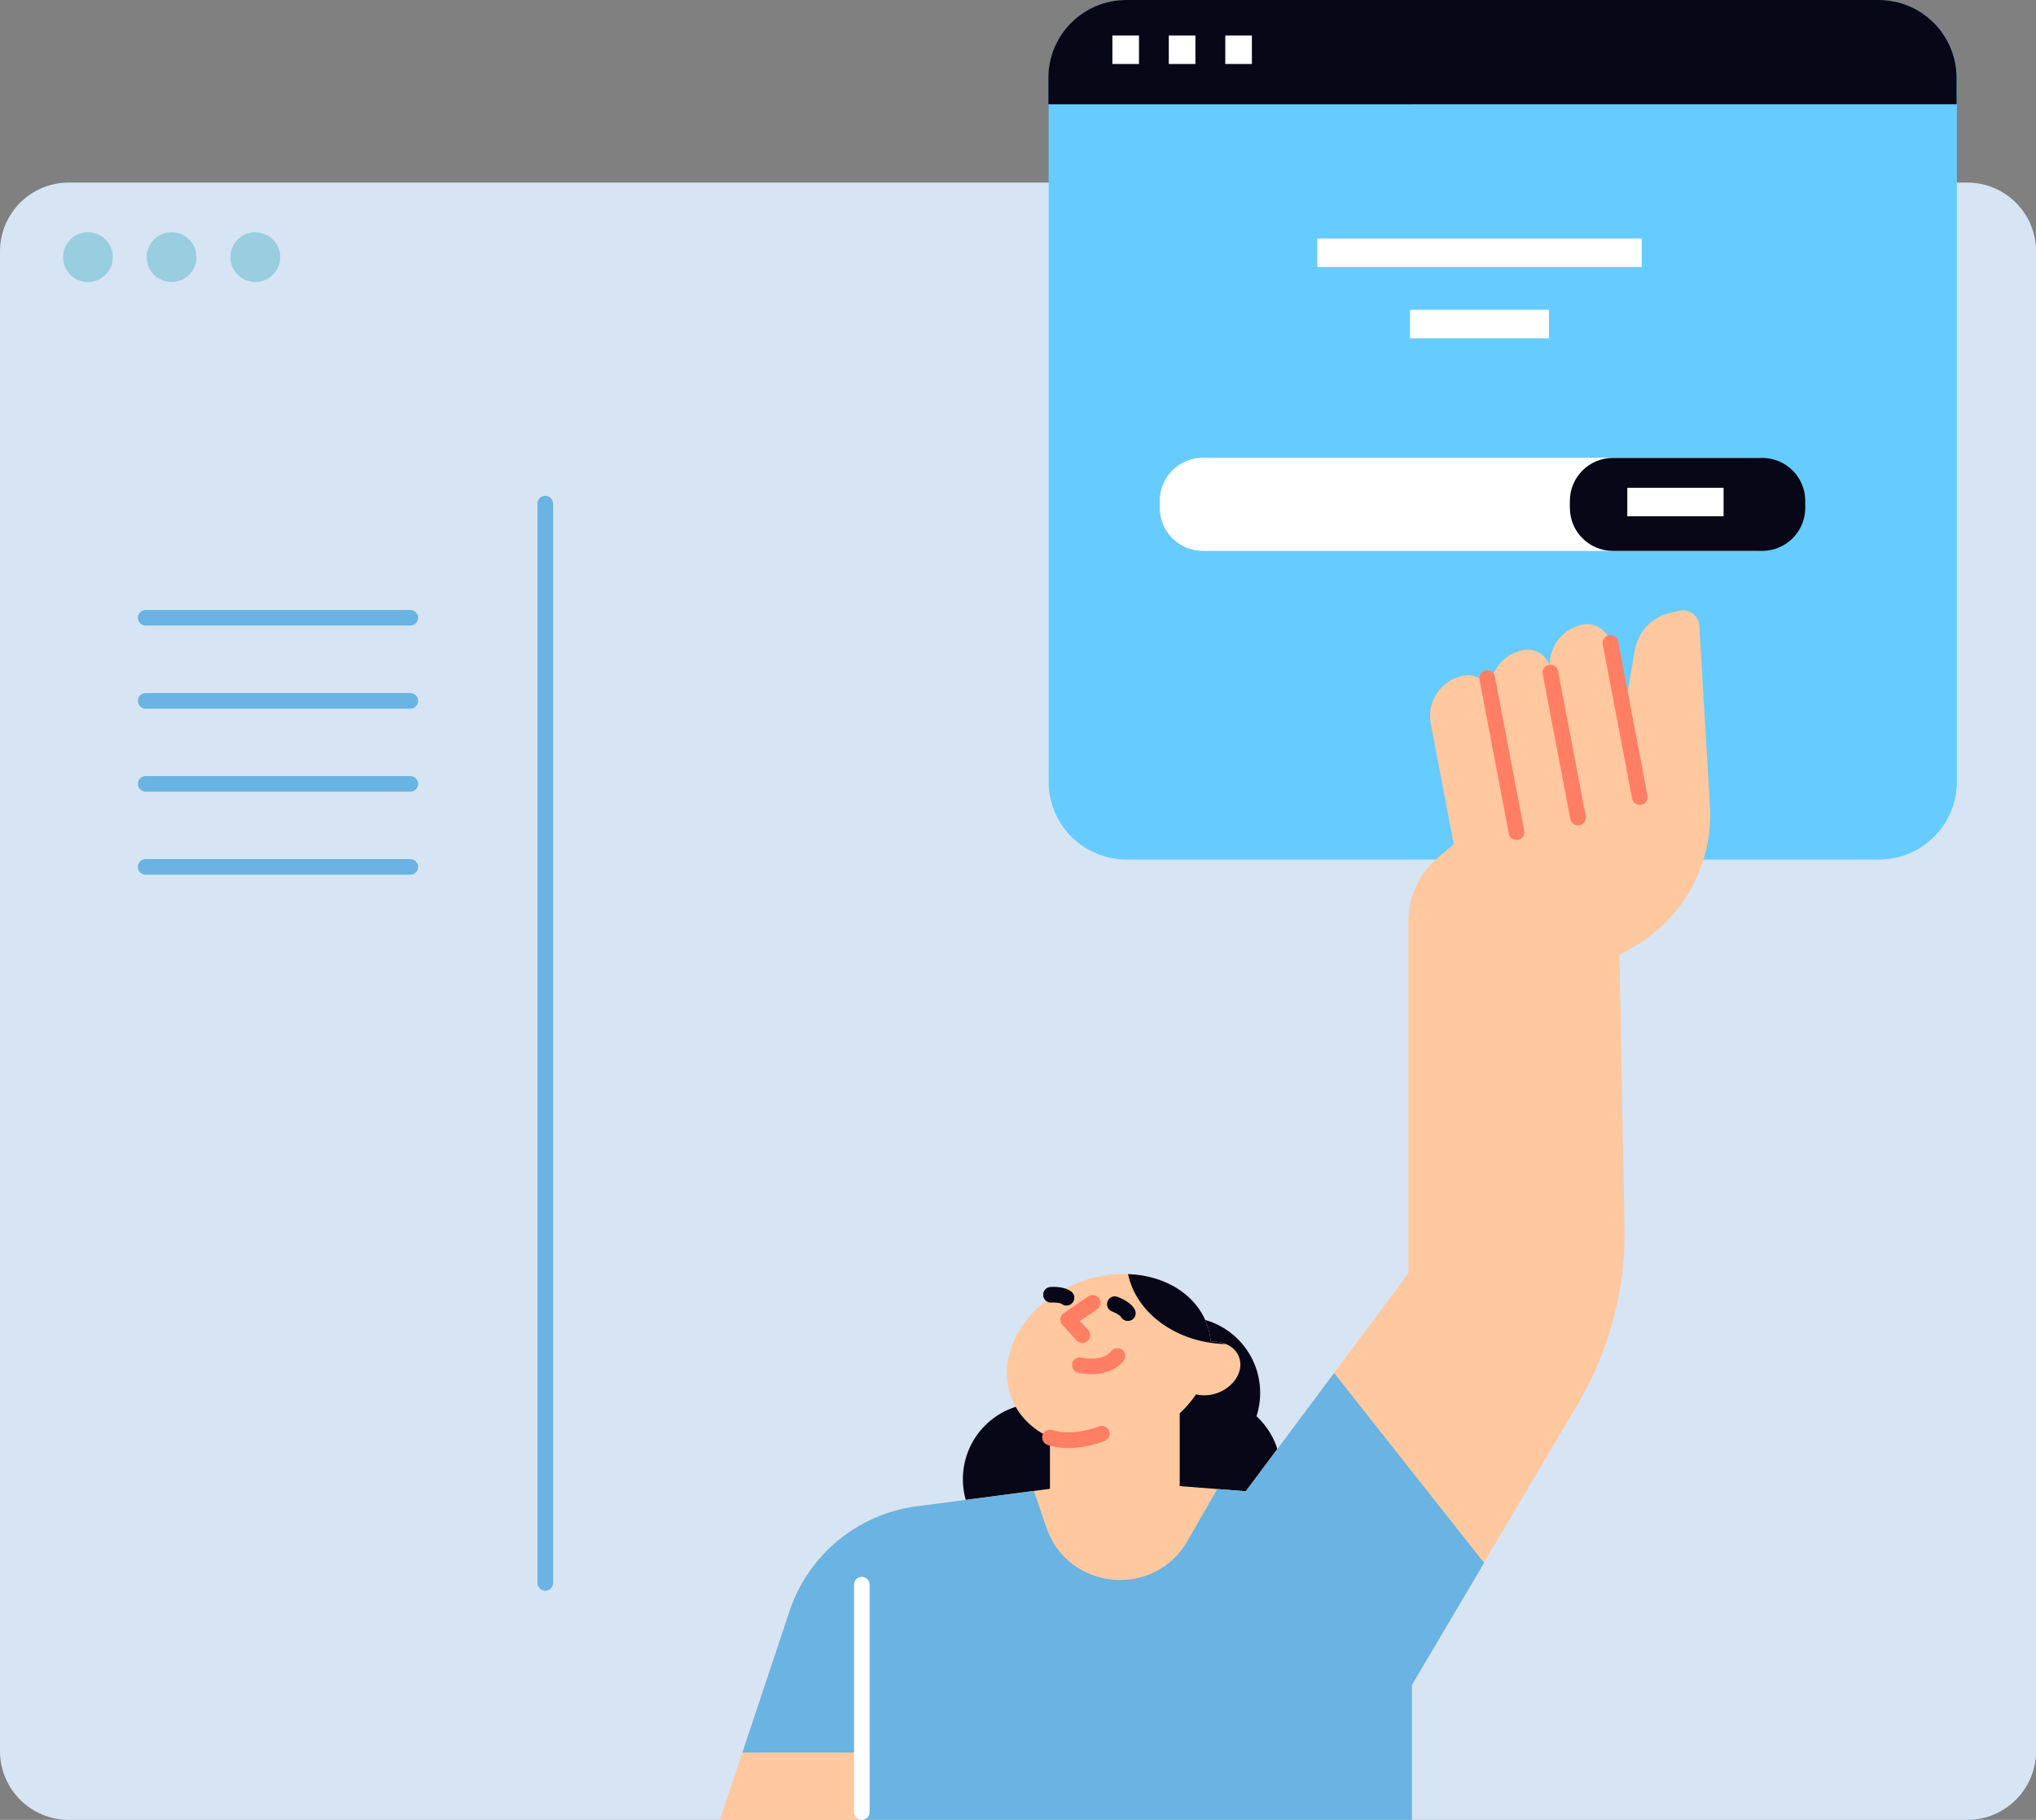 <svg xmlns="http://www.w3.org/2000/svg" xmlns:xlink="http://www.w3.org/1999/xlink" x="0px" y="0px" viewBox="0 0 260.93 233.26" style="enable-background:new 0 0 260.93 233.26;" xml:space="preserve"><rect x="0" y="0" width="260.93" height="233.26" fill="#808080" stroke="none"/><style type="text/css">	.st0{fill:#FFC89E;}	.st1{fill:#D7E4F4;}	.st2{fill:#99CDE0;}	.st3{fill:#080717;}	.st4{fill:#FF7E64;}	.st5{fill:#69B4E3;}	.st6{fill:#C7E8F2;}	.st7{fill:#FFFFFF;}	.st8{fill:none;}	.st9{fill:#66CCFF;}</style><g id="Layer_2"></g><g id="_x3C_Layer_x3E_">	<g>		<g>			<path class="st1" d="M252.11,233.26H8.82c-4.87,0-8.82-3.95-8.82-8.82V32.22c0-4.87,3.95-8.82,8.82-8.82h243.3     c4.87,0,8.82,3.95,8.82,8.82v192.23C260.93,229.31,256.98,233.26,252.11,233.26z"></path>			<circle class="st2" cx="11.27" cy="32.96" r="3.19"></circle>			<path class="st2" d="M25.18,32.96c0,1.76-1.43,3.19-3.19,3.19c-1.76,0-3.19-1.43-3.19-3.19c0-1.76,1.43-3.19,3.19-3.19     C23.76,29.77,25.18,31.2,25.18,32.96z"></path>			<path class="st2" d="M35.91,32.96c0,1.76-1.43,3.19-3.19,3.19c-1.76,0-3.19-1.43-3.19-3.19c0-1.76,1.43-3.19,3.19-3.19     C34.48,29.77,35.91,31.2,35.91,32.96z"></path>		</g>		<g>			<path class="st9" d="M240.81,110.17h-96.44c-5.51,0-9.98-4.47-9.98-9.98V9.98c0-5.51,4.47-9.98,9.98-9.98h96.44     c5.51,0,9.98,4.47,9.98,9.98v90.21C250.79,105.7,246.32,110.17,240.81,110.17z"></path>			<path class="st3" d="M250.76,13.37V9.98c0-5.51-4.47-9.98-9.98-9.98h-96.44c-5.51,0-9.98,4.47-9.98,9.98v3.39H250.76z"></path>			<path class="st7" d="M148.63,65.08V64.2c0-3.06,2.48-5.53,5.53-5.53h70.89c3.06,0,5.53,2.48,5.53,5.53v0.88     c0,3.06-2.48,5.53-5.53,5.53h-70.89C151.11,70.61,148.63,68.13,148.63,65.08z"></path>			<path class="st3" d="M201.19,65.09v-0.88c0-3.05,2.47-5.52,5.52-5.52h19.13c3.05,0,5.52,2.47,5.52,5.52v0.88     c0,3.05-2.47,5.52-5.52,5.52h-19.13C203.66,70.61,201.19,68.14,201.19,65.09z"></path>			<g>				<rect x="180.7" y="39.71" class="st7" width="17.82" height="3.65"></rect>			</g>			<g>				<rect x="168.82" y="30.57" class="st7" width="41.58" height="3.65"></rect>			</g>			<g>				<rect x="208.55" y="62.52" class="st7" width="12.34" height="3.65"></rect>			</g>			<g>				<rect x="142.56" y="4.55" class="st7" width="3.41" height="3.65"></rect>			</g>			<g>				<rect x="149.79" y="4.55" class="st7" width="3.41" height="3.65"></rect>			</g>			<g>				<rect x="157.03" y="4.55" class="st7" width="3.41" height="3.65"></rect>			</g>		</g>					<ellipse transform="matrix(0.23 -0.973 0.973 0.23 -81.879 275.551)" class="st3" cx="133.15" cy="189.5" rx="9.73" ry="9.73"></ellipse>		<circle class="st3" cx="154.43" cy="188.67" r="9.73"></circle>		<path class="st0" d="M219.14,103.28l-1.36-23.1c-0.08-1.28-1.28-2.18-2.53-1.9l-1.22,0.28c-2.32,0.52-4.09,2.39-4.5,4.73    l-1.1,6.32l-0.59,0.49l-1.45-7.62c-0.32-1.67-1.94-2.77-3.6-2.42c-2.51,0.52-4.23,2.77-4.18,5.26c-0.47-1.4-1.9-2.28-3.39-2    c-2.56,0.49-4.32,2.76-4.27,5.28c-0.47-1.4-1.9-2.28-3.39-2c-2.86,0.54-4.74,3.3-4.19,6.16l2.94,15.45l-2.02,1.7    c-2.4,2.02-3.79,5-3.79,8.14v45.15l-20.84,27.93l-17.29-1.33l-24.9,3.26c-7.55,0.99-13.88,6.21-16.29,13.43l-8.92,26.76h88.68    v-17.29l21.3-36.07c4.05-6.86,6.11-14.71,5.96-22.67l-0.66-34.82l1.72-0.98C215.75,117.76,219.58,110.72,219.14,103.28z"></path>		<path class="st5" d="M159.67,191.14l-3.67-0.28l-3.8,6.63c-4.27,7.45-15.34,6.39-18.11-1.74l-1.59-4.65l-15.02,1.97    c-7.55,0.99-13.88,6.21-16.29,13.43l-6.04,18.12h14.64l0.43,8.64h70.73v-17.29l9.25-15.66l-19.22-24.33L159.67,191.14z"></path>		<circle class="st3" cx="151.77" cy="178.53" r="9.73"></circle>		<g>			<path class="st4" d="M202.23,105.79c-0.47,0-0.89-0.33-0.98-0.81l-3.54-18.59c-0.1-0.54,0.25-1.07,0.8-1.17     c0.54-0.1,1.07,0.25,1.17,0.8l3.54,18.59c0.1,0.54-0.25,1.07-0.8,1.17C202.36,105.78,202.29,105.79,202.23,105.79z"></path>		</g>		<g>			<path class="st4" d="M210.15,103.17c-0.47,0-0.89-0.33-0.98-0.81l-3.76-19.76c-0.1-0.54,0.25-1.07,0.8-1.17     c0.54-0.1,1.07,0.25,1.17,0.8l3.76,19.76c0.1,0.54-0.25,1.07-0.8,1.17C210.28,103.17,210.21,103.17,210.15,103.17z"></path>		</g>		<g>			<path class="st4" d="M194.35,107.66c-0.47,0-0.89-0.33-0.98-0.81l-3.76-19.76c-0.1-0.54,0.25-1.07,0.8-1.17     c0.54-0.1,1.07,0.25,1.17,0.8l3.76,19.76c0.1,0.54-0.25,1.07-0.8,1.17C194.48,107.66,194.42,107.66,194.35,107.66z"></path>		</g>		<path class="st0" d="M158.79,173.93c-0.5-1.34-1.98-2.07-3.62-1.96c-0.07-0.78-0.23-1.56-0.52-2.32    c-2.09-5.54-9.39-7.92-16.31-5.31c-6.92,2.61-10.83,9.22-8.74,14.76c0.87,2.32,2.67,4.07,4.96,5.15v6.65c0,3.31,2.69,6,6,6h4.63    c3.31,0,6-2.69,6-6v-9.75c0.81-0.75,1.51-1.58,2.09-2.44c0.85,0.21,1.84,0.17,2.8-0.19C158.23,177.71,159.44,175.65,158.79,173.93    z"></path>		<path class="st3" d="M157.12,172.28c-0.58-0.24-1.25-0.36-1.95-0.31c-0.07-0.78-0.23-1.56-0.52-2.32    c-1.46-3.86-5.45-6.18-10.08-6.35C145.6,168.3,150.79,172.13,157.12,172.28z"></path>		<g>			<path class="st4" d="M136.89,185.6c-0.87,0-1.78-0.11-2.65-0.41c-0.52-0.18-0.8-0.75-0.63-1.27c0.18-0.52,0.75-0.8,1.27-0.63     c2.61,0.88,5.92-0.45,5.95-0.46c0.51-0.21,1.09,0.04,1.3,0.55c0.21,0.51-0.04,1.09-0.55,1.3     C141.47,184.74,139.33,185.6,136.89,185.6z"></path>		</g>		<g>			<path class="st4" d="M138.72,172.13c-0.27,0-0.54-0.11-0.74-0.32l-1.83-2c-0.2-0.21-0.29-0.5-0.26-0.79     c0.03-0.29,0.19-0.55,0.43-0.71l3.16-2.16c0.46-0.31,1.08-0.19,1.39,0.26c0.31,0.46,0.2,1.08-0.26,1.39l-2.21,1.51l1.05,1.15     c0.37,0.41,0.35,1.04-0.06,1.41C139.2,172.04,138.96,172.13,138.72,172.13z"></path>		</g>		<g>			<path class="st4" d="M139.9,176.13c-0.97,0-1.71-0.19-1.77-0.2c-0.53-0.14-0.85-0.69-0.71-1.22c0.14-0.53,0.69-0.85,1.22-0.71     c0.04,0.01,2.58,0.63,3.8-0.84c0.35-0.42,0.98-0.48,1.41-0.13c0.42,0.35,0.48,0.98,0.13,1.41     C142.82,175.82,141.16,176.13,139.9,176.13z"></path>		</g>		<g>			<path class="st3" d="M144.54,169.31c-0.37,0-0.72-0.2-0.9-0.55c-0.1-0.16-0.65-0.49-1.12-0.67c-0.52-0.2-0.78-0.77-0.58-1.29     c0.2-0.52,0.77-0.78,1.29-0.58c0.4,0.15,1.74,0.71,2.21,1.65c0.25,0.49,0.05,1.09-0.45,1.34     C144.84,169.27,144.69,169.31,144.54,169.31z"></path>		</g>		<g>			<path class="st3" d="M136.68,167.34c-0.22,0-0.45-0.07-0.63-0.23c-0.16-0.11-0.81-0.19-1.3-0.16c-0.55,0.04-1.03-0.38-1.06-0.94     c-0.03-0.55,0.38-1.03,0.94-1.06c0.42-0.03,1.87-0.06,2.69,0.61c0.43,0.35,0.49,0.98,0.14,1.41     C137.25,167.21,136.97,167.34,136.68,167.34z"></path>		</g>		<g>			<path class="st7" d="M110.45,233.26c-0.55,0-1-0.45-1-1v-29.15c0-0.55,0.45-1,1-1c0.55,0,1,0.45,1,1v29.15     C111.45,232.81,111,233.26,110.45,233.26z"></path>		</g>		<g>			<path class="st5" d="M69.88,203.89c-0.55,0-1-0.45-1-1V64.55c0-0.55,0.45-1,1-1c0.55,0,1,0.45,1,1v138.34     C70.88,203.44,70.43,203.89,69.88,203.89z"></path>		</g>		<g>			<path class="st5" d="M52.59,80.18H18.67c-0.55,0-1-0.45-1-1c0-0.55,0.45-1,1-1h33.92c0.55,0,1,0.45,1,1     C53.59,79.74,53.14,80.18,52.59,80.18z"></path>		</g>		<g>			<path class="st5" d="M52.59,90.83H18.67c-0.55,0-1-0.45-1-1c0-0.55,0.45-1,1-1h33.92c0.55,0,1,0.45,1,1     C53.59,90.38,53.14,90.83,52.59,90.83z"></path>		</g>		<g>			<path class="st5" d="M52.59,101.47H18.67c-0.55,0-1-0.45-1-1c0-0.55,0.45-1,1-1h33.92c0.55,0,1,0.45,1,1     C53.59,101.02,53.14,101.47,52.59,101.47z"></path>		</g>		<g>			<path class="st5" d="M52.59,112.11H18.67c-0.55,0-1-0.45-1-1c0-0.55,0.45-1,1-1h33.92c0.55,0,1,0.45,1,1     C53.59,111.66,53.14,112.11,52.59,112.11z"></path>		</g>	</g></g></svg>